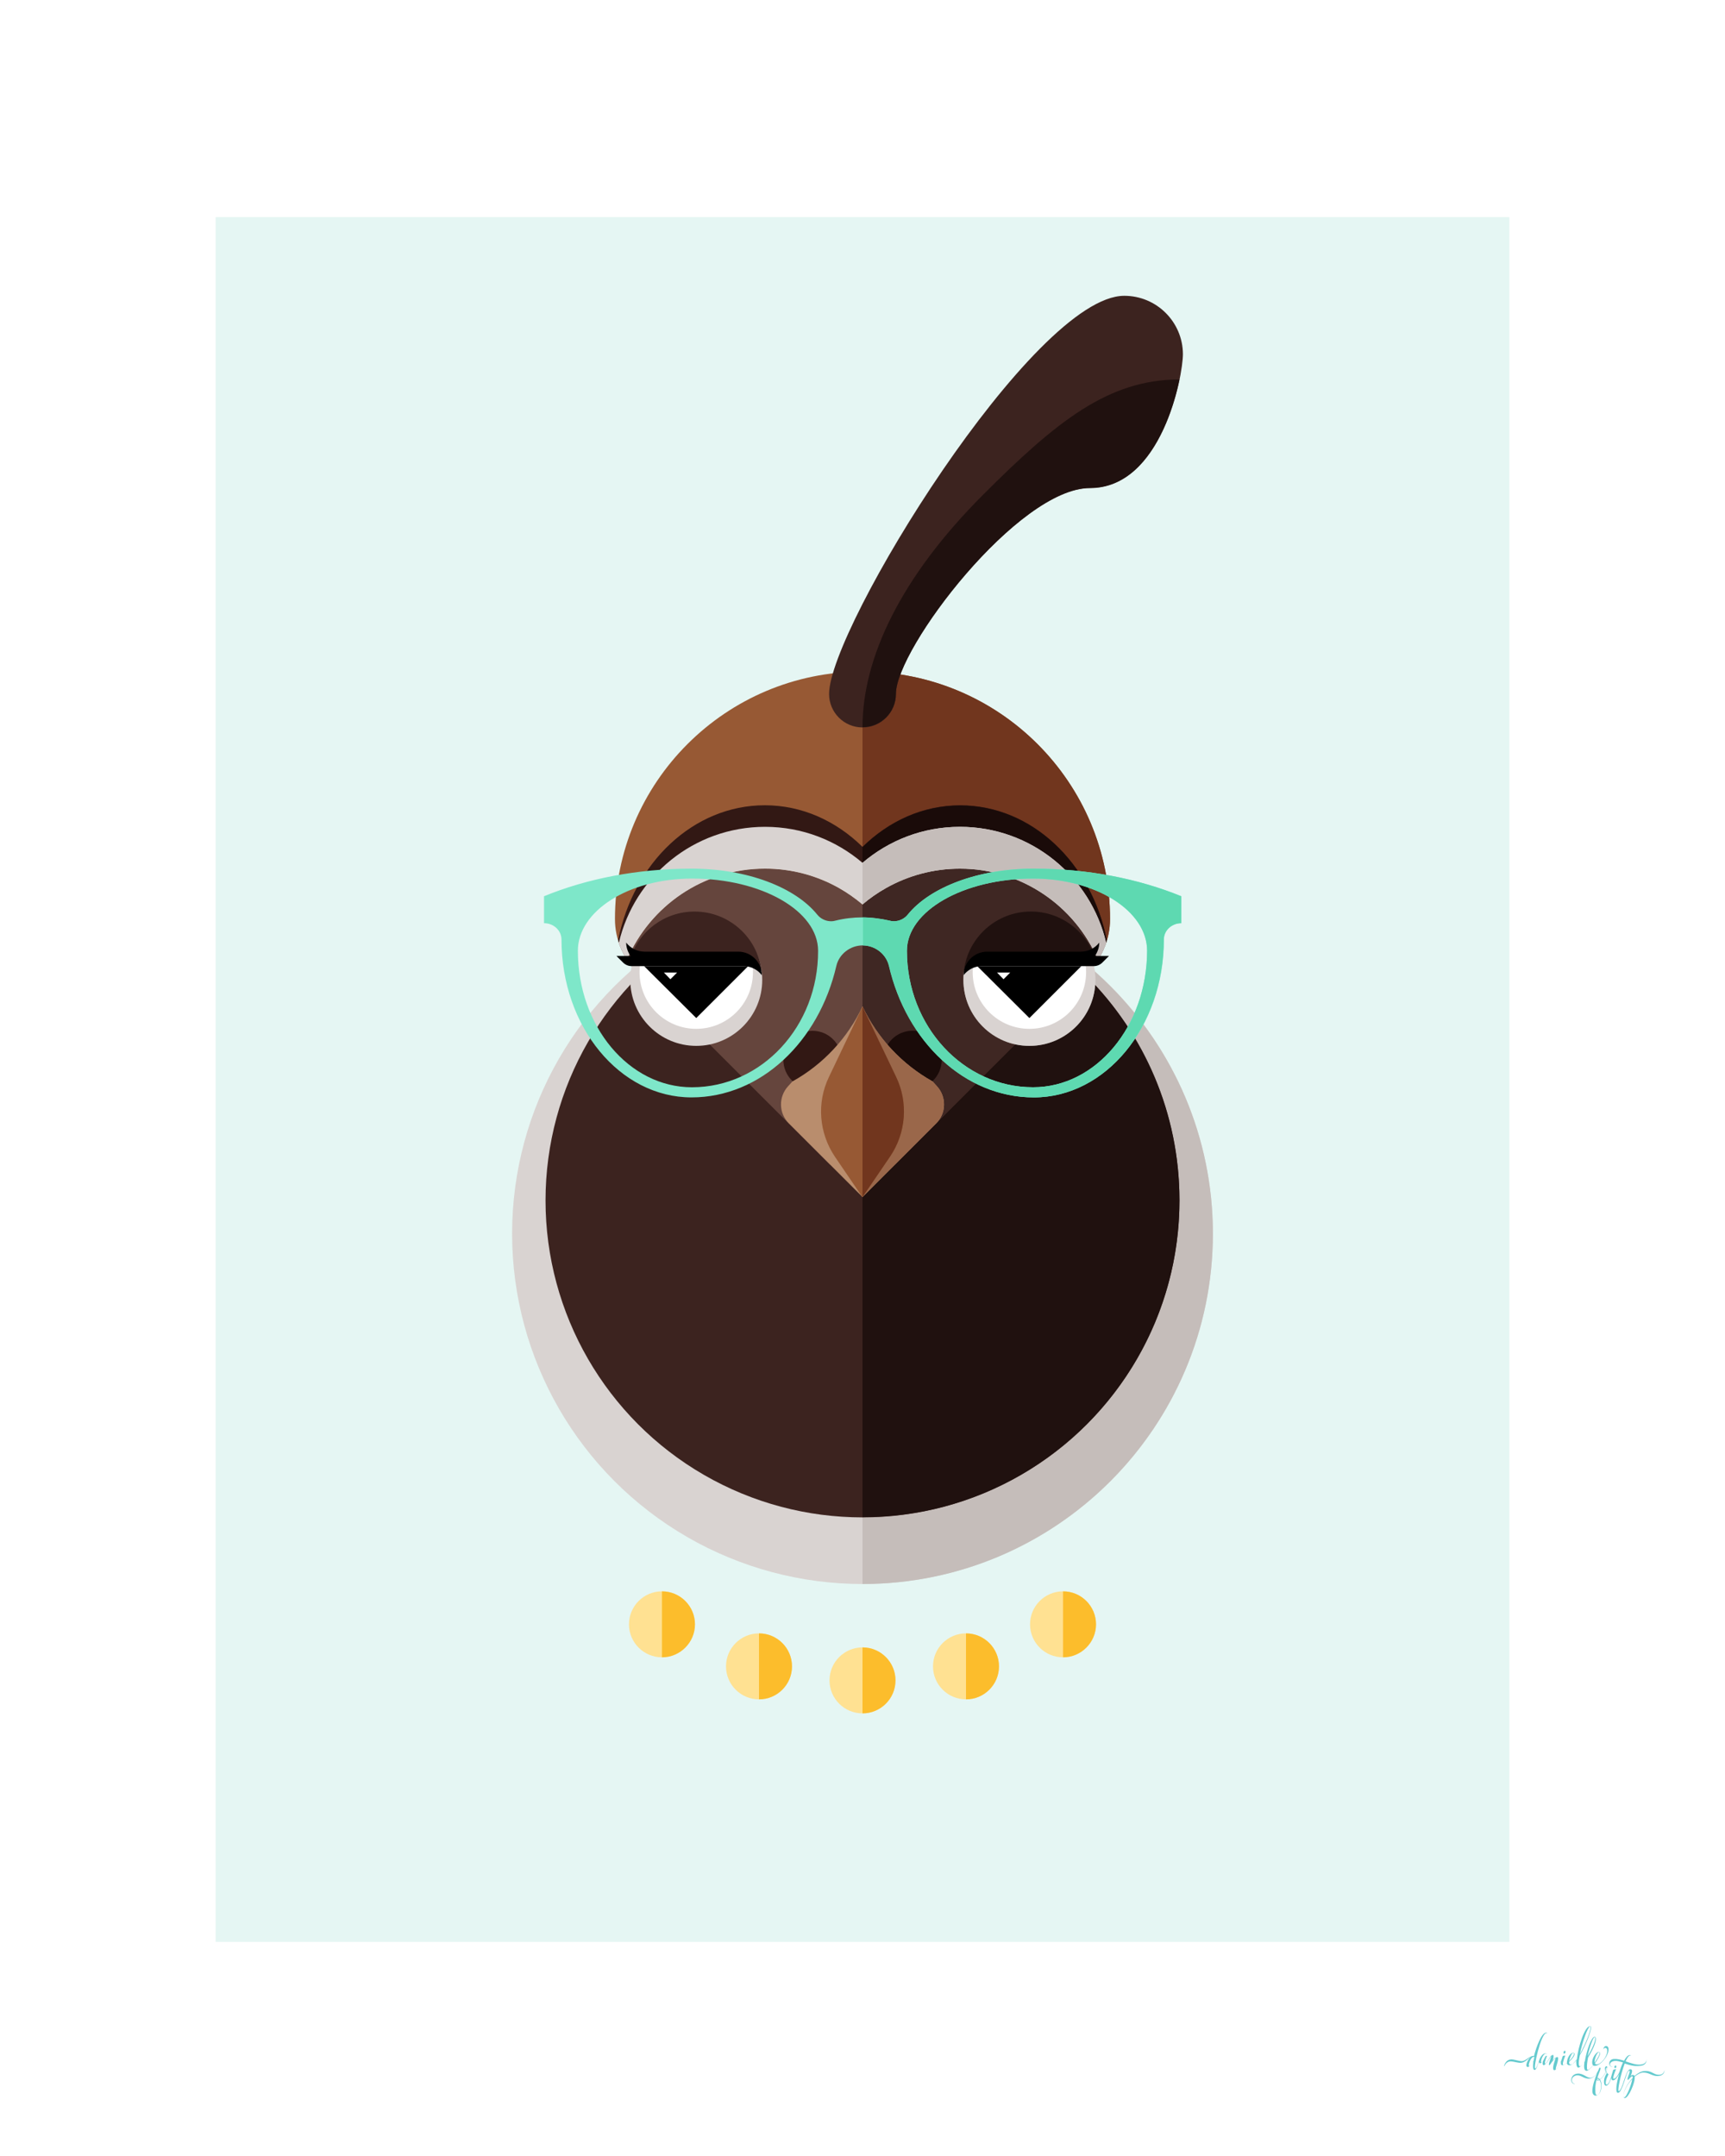 <?xml version="1.0" encoding="utf-8"?>
<!-- Generator: Adobe Illustrator 21.0.0, SVG Export Plug-In . SVG Version: 6.00 Build 0)  -->
<svg version="1.1" id="Layer_1" xmlns="http://www.w3.org/2000/svg" xmlns:xlink="http://www.w3.org/1999/xlink" x="0px" y="0px"
	 width="800px" height="1000px" viewBox="0 0 800 1000" style="enable-background:new 0 0 800 1000;" xml:space="preserve">
<style type="text/css">
	.st0{fill:#FFFFFF;}
	.st1{fill:#E5F6F3;}
	.st2{fill:#D9D3D1;}
	.st3{fill:#C5BDBA;}
	.st4{fill:#3C231F;}
	.st5{fill:#20110F;}
	.st6{fill:#975934;}
	.st7{fill:#71361E;}
	.st8{fill:#321814;}
	.st9{fill:#CFC8C5;}
	.st10{fill:#65453D;}
	.st11{fill:#3F2723;}
	.st12{fill:none;}
	.st13{fill:#1A0B09;}
	.st14{fill:#B98D6D;}
	.st15{fill:#9A674A;}
	.st16{fill:#FFE192;}
	.st17{fill:#FCBD2C;}
	.st18{opacity:0.6;fill:#D9D3D1;enable-background:new    ;}
	.st19{fill:#7EE7C9;}
	.st20{fill:#5ED9B1;}
	.st21{fill:#64CACE;}
</style>
<rect class="st0" width="800" height="1000"/>
<rect x="100" y="100.7" class="st1" width="600" height="800"/>
<g>
	<circle class="st2" cx="400" cy="572.2" r="162.5"/>
	<path class="st3" d="M400,409.7c89.7,0,162.5,72.8,162.5,162.5S489.7,734.7,400,734.7V409.7z"/>
	<circle class="st4" cx="400" cy="556.8" r="147"/>
	<path class="st5" d="M400,409.7c81.2,0,147,65.8,147,147s-65.8,147-147,147V409.7z"/>
	<path class="st6" d="M504.8,450.4c6.2-6.2,10-14.7,10-24.1c0-63.4-51.4-114.8-114.8-114.8s-114.8,51.4-114.8,114.8
		c0,9.4,3.8,17.9,10,24.1H504.8z"/>
	<path class="st7" d="M400,450.4h104.8c6.2-6.2,10-14.7,10-24.1c0-63.4-51.4-114.8-114.8-114.8V450.4z"/>
	<path class="st8" d="M445.3,375.9c-17.3,0-33.1,7-45.3,18.7c-12.2-11.6-28-18.7-45.3-18.7c-33.2,0-60.9,25.8-68,60.4
		c0.9,3,2.2,5.8,3.9,8.4c10.7-27.7,35.4-47.1,64.1-47.1c12.5,0,24.2,3.7,34.4,10.1c3.9,2.5,7.6,5.3,10.9,8.6c3.4-3.2,7-6.1,10.9-8.6
		c10.2-6.4,21.9-10.1,34.4-10.1c28.7,0,53.4,19.4,64.1,47.1c1.7-2.6,3-5.4,3.9-8.4C506.2,401.7,478.5,375.9,445.3,375.9z"/>
	<path class="st9" d="M445.2,383.5c-17.3,0-33,6.3-45.2,16.7c-12.2-10.4-27.9-16.7-45.2-16.7c-33,0-60.6,23-67.8,53.8
		c0.9,2.8,2.2,5.4,3.8,7.8c10.7-24.8,35.3-42.2,64-42.2c12.5,0,24.2,3.3,34.3,9c3.9,2.2,7.5,4.8,10.9,7.6c3.4-2.9,7-5.4,10.9-7.6
		c10.1-5.7,21.8-9,34.3-9c28.7,0,53.3,17.4,64,42.2c1.6-2.4,2.9-5,3.8-7.8C505.8,406.5,478.2,383.5,445.2,383.5z"/>
	<path class="st10" d="M445.2,402.9c-12.5,0-24.2,3.3-34.3,9c-3.9,2.2-7.5,4.8-10.9,7.6c-3.4-2.9-7-5.4-10.9-7.6
		c-10.1-5.7-21.8-9-34.3-9c-28.7,0-53.3,17.4-64,42.2c1.1,1.6,2.2,3.1,3.5,4.5l90.6,90.6c4.9,0.6,9.9,1,15,1s10.1-0.3,15-1l5.7-5.7
		l84.9-84.9c1.3-1.4,2.5-2.9,3.6-4.6C498.5,420.3,473.9,402.9,445.2,402.9z"/>
	<path class="st11" d="M400,541.2c5.1,0,10.1-0.3,15-1l5.7-5.7l84.9-84.9c1.3-1.4,2.5-2.9,3.6-4.6c-10.7-24.8-35.3-42.2-64-42.2
		c-12.5,0-24.2,3.3-34.3,9c-3.9,2.2-7.5,4.8-10.9,7.6L400,541.2z"/>
	<path class="st12" d="M385,540.2l15,15l15-15c-4.9,0.6-9.9,1-15,1S389.9,540.8,385,540.2z"/>
	<path class="st4" d="M521.4,137.2c-42.1,0-136.9,154.2-136.9,184.7c0,8.5,6.9,15.5,15.5,15.5s15.5-6.9,15.5-15.5
		c0-21.1,56.7-95.5,90-95.5c33.2,0,43.1-51.7,43.1-62.2C548.5,149.3,536.4,137.2,521.4,137.2z"/>
	<path class="st4" d="M400,541.2L400,541.2c5.1,0,10.1-0.3,15-1l5.7-5.7l-5.7,5.7C410.1,540.8,405.1,541.2,400,541.2z"/>
	<path class="st8" d="M445.3,373.5c-17.3,0-33.1,7.3-45.3,19.3c-12.2-12-28-19.3-45.3-19.3c-33.2,0-60.9,26.7-68,62.5
		c0.9,3.1,2.2,6,3.9,8.7c10.7-28.7,35.4-48.8,64.1-48.8c12.5,0,24.2,3.8,34.4,10.4c3.9,2.5,7.6,5.5,10.9,8.9c3.4-3.3,7-6.3,10.9-8.9
		c10.2-6.6,21.9-10.4,34.4-10.4c28.7,0,53.4,20.1,64.1,48.8c1.7-2.7,3-5.6,3.9-8.7C506.2,400.2,478.5,373.5,445.3,373.5z"/>
	<path class="st13" d="M400,415.3c3.4-3.3,7-6.3,10.9-8.9c10.2-6.6,21.9-10.4,34.4-10.4c28.7,0,53.4,20.1,64.1,48.8
		c1.7-2.7,3-5.6,3.9-8.7c-7.1-35.8-34.9-62.5-68-62.5c-17.3,0-33.1,7.3-45.3,19.3V415.3z"/>
	<path class="st2" d="M445.2,383.5c-17.3,0-33,6.3-45.2,16.7c-12.2-10.4-27.9-16.7-45.2-16.7c-33,0-60.6,23-67.8,53.8
		c0.9,2.8,2.2,5.4,3.8,7.8c10.7-24.8,35.3-42.2,64-42.2c12.5,0,24.2,3.3,34.3,9c3.9,2.2,7.5,4.8,10.9,7.6c3.4-2.9,7-5.4,10.9-7.6
		c10.1-5.7,21.8-9,34.3-9c28.7,0,53.3,17.4,64,42.2c1.6-2.4,2.9-5,3.8-7.8C505.8,406.5,478.2,383.5,445.2,383.5z"/>
	<path class="st3" d="M400,419.5c3.4-2.9,7-5.4,10.9-7.6c10.1-5.7,21.8-9,34.3-9c28.7,0,53.3,17.4,64,42.2c1.6-2.4,2.9-5,3.8-7.8
		c-7.2-30.8-34.8-53.8-67.8-53.8c-17.3,0-33,6.3-45.2,16.7V419.5z"/>
	<circle class="st8" cx="423.2" cy="491.6" r="13.5"/>
	<circle class="st13" cx="423.2" cy="491.6" r="13.5"/>
	<circle class="st8" cx="376.8" cy="491.6" r="13.5"/>
	<path class="st14" d="M400,555.2l34.2-34.2c4.7-4.7,4.8-12.3,0.3-17.2l-2-2.2c-14.1-7.9-25.6-20.1-32.5-34.8
		c-6.9,14.7-18.3,26.9-32.5,34.8l-2,2.2c-4.5,4.9-4.4,12.5,0.3,17.2L400,555.2z"/>
	<path class="st15" d="M400,555.2l34.2-34.2c4.7-4.7,4.8-12.3,0.3-17.2l-2-2.2c-14.1-7.9-25.6-20.1-32.5-34.8V555.2z"/>
	<path class="st6" d="M400,466.9l-15.6,32.7c-5.7,11.9-4.6,25.9,2.8,36.9l12.8,18.8l12.8-18.8c7.4-10.9,8.5-25,2.8-36.9L400,466.9z"
		/>
	<path class="st7" d="M400,555.2l12.8-18.8c7.4-10.9,8.5-25,2.8-36.9L400,466.9V555.2z"/>
	<path class="st5" d="M400,337.3c0-32.1,17.7-69.6,56-107.9c33.9-33.9,58-53.4,91-53.4c-3.9,18.8-15.6,50.3-41.5,50.3
		c-33.2,0-90,74.3-90,95.5C415.5,330.4,408.5,337.3,400,337.3z"/>
	<g>
		<circle class="st16" cx="493" cy="753.4" r="15.3"/>
		<path class="st17" d="M493,738.1c8.5,0,15.3,6.9,15.3,15.3s-6.9,15.3-15.3,15.3V738.1z"/>
	</g>
	<g>
		<circle class="st16" cx="448" cy="772.9" r="15.3"/>
		<path class="st17" d="M448,757.6c8.5,0,15.3,6.9,15.3,15.3c0,8.5-6.9,15.3-15.3,15.3V757.6z"/>
	</g>
	<g>
		<circle class="st16" cx="307" cy="753.4" r="15.3"/>
		<path class="st17" d="M307,738.1c8.5,0,15.3,6.9,15.3,15.3s-6.9,15.3-15.3,15.3V738.1z"/>
	</g>
	<g>
		<circle class="st16" cx="352" cy="772.9" r="15.3"/>
		<path class="st17" d="M352,757.6c8.5,0,15.3,6.9,15.3,15.3c0,8.5-6.9,15.3-15.3,15.3V757.6z"/>
	</g>
	<g>
		<circle class="st16" cx="400" cy="779.4" r="15.3"/>
		<path class="st17" d="M400,764.1c8.5,0,15.3,6.9,15.3,15.3c0,8.5-6.9,15.3-15.3,15.3V764.1z"/>
	</g>
	<g>
		<circle class="st2" cx="322.9" cy="454.5" r="30.6"/>
		<circle class="st0" cx="322.9" cy="450.9" r="26.3"/>
		<g>
			<polygon points="322.9,472.2 347,448.1 298.7,448.1 			"/>
			<polygon class="st0" points="310.9,454.2 314,451.1 307.9,451.1 			"/>
		</g>
		<path class="st4" d="M292.3,444.5c4-12.6,15.9-21.7,29.8-21.7c16,0,29.2,12,31.1,27.5l-6.3-5.7L292.3,444.5L292.3,444.5z"/>
		<g>
			<path d="M292.4,443.4c-1.2-1.8-2-3.9-2-6.2c2,2.6,5.1,4.2,8.6,4.2h43.4c6,0,10.9,4.9,10.9,10.9c-1.9-2.5-4.9-4.1-8.3-4.2h-52.1
				c-1.5,0-2.9-0.6-4-1.7l-3-3L292.4,443.4L292.4,443.4z"/>
		</g>
	</g>
	<circle class="st2" cx="477.4" cy="454.5" r="30.6"/>
	<circle class="st18" cx="477.4" cy="454.5" r="30.6"/>
	<circle class="st0" cx="477.4" cy="450.9" r="26.3"/>
	<g>
		<polygon points="477.4,472.2 501.5,448.1 453.2,448.1 		"/>
		<polygon class="st0" points="465.4,454.2 468.5,451.1 462.4,451.1 		"/>
	</g>
	<path class="st4" d="M507.9,444.5c-4-12.6-15.9-21.7-29.8-21.7c-16,0-29.2,12-31.1,27.5l6.3-5.7L507.9,444.5L507.9,444.5z"/>
	<path class="st5" d="M507.9,444.5c-4-12.6-15.9-21.7-29.8-21.7c-16,0-29.2,12-31.1,27.5l6.3-5.7L507.9,444.5L507.9,444.5z"/>
	<path d="M507.8,443.4c1.2-1.8,2-3.9,2-6.2c-2,2.6-5.1,4.2-8.6,4.2h-43.4c-6,0-10.9,4.9-10.9,10.9c1.9-2.5,4.9-4.1,8.3-4.2h52.1
		c1.5,0,2.9-0.6,4-1.7l3-3L507.8,443.4L507.8,443.4z"/>
	<g>
		<path class="st19" d="M479.3,402.9c-25.8,0-48.1,8.7-58.3,21.3c-1.5,1.9-3.9,3.1-6.5,3.1c-0.7,0-1.4-0.1-2-0.3
			c-4-0.9-8.2-1.5-12.5-1.5s-8.5,0.5-12.5,1.5c-0.7,0.2-1.3,0.3-2,0.3c-2.6,0-5-1.2-6.5-3.1c-10.2-12.6-32.4-21.3-58.3-21.3
			c-25.2,0-48.7,4.7-68.4,12.8v12.5c4.5,0,8.1,3.4,8.1,7.6c0,40.4,27,73.2,60.3,73.2c32.1,0,59.1-25.9,67.2-61.1
			c1.3-5.4,6.4-9.4,12.2-9.4s10.8,4,12.2,9.4c8.1,35.2,35.1,61.1,67.2,61.1c33.3,0,60.3-32.8,60.3-73.2c0-4.2,3.6-7.6,8.1-7.6v-12.5
			C528,407.6,504.6,402.9,479.3,402.9z M320.9,504.3c-29.2,0-52.9-28.3-52.9-63.3c0-18.5,23.7-33.5,52.9-33.5
			c32.3,0,58.5,15,58.5,33.5C379.5,476,353.3,504.3,320.9,504.3z M479.1,504.3c-32.3,0-58.5-28.3-58.5-63.3
			c0-18.5,26.2-33.5,58.5-33.5c29.2,0,52.9,15,52.9,33.5C531.9,476,508.3,504.3,479.1,504.3z"/>
		<path class="st20" d="M479.3,402.9c-25.8,0-48.1,8.7-58.3,21.3c-1.5,1.9-3.9,3.1-6.5,3.1c-0.7,0-1.4-0.1-2-0.3
			c-4-0.9-8.1-1.4-12.3-1.5v13c5.7,0.1,10.7,4,12,9.4c8.1,35.2,35.1,61.1,67.2,61.1c33.3,0,60.3-32.8,60.3-73.2
			c0-4.2,3.6-7.6,8.1-7.6v-12.5C528,407.6,504.6,402.9,479.3,402.9z M479.1,504.3c-32.3,0-58.5-28.3-58.5-63.3
			c0-18.5,26.2-33.5,58.5-33.5c29.2,0,52.9,15,52.9,33.5C531.9,476,508.3,504.3,479.1,504.3z"/>
	</g>
</g>
<g id="logo_1_">
	<path class="st21" d="M725.5,952.5c0.6-0.1,0.8-1.4,0.1-1.3C725.1,951.3,724.8,952.6,725.5,952.5z"/>
	<path class="st21" d="M771.9,960L771.9,960c0,0.7-0.5,2.2-2.1,2.3c-3,0.3-3.4-2-7.3-1.7c-1.4,0.1-3,1-4.5,2.3
		c-0.1-0.4-0.4-0.5-0.8-0.5c-0.5,0-1,0.5-1,0.5s1.7-3.3-0.2-3.1c-2.2,0.2-3.5,9.9-5.3,10.1c-0.7,0.1,0.9-7.9,2.8-12.8
		c2,0.7,4.3,1.4,7,1.1c3.8-0.3,3-3.3,3-3.3l0,0c0,0,0.6,2.4-2.7,2.7c-2.2,0.2-4.5-0.7-6.9-1.5c0.7-1.6,1.4-2.6,2-2.7
		c0.3,0,0.3,0.2,0.3,0.2l0.1-0.1c0,0-0.1-0.4-0.6-0.3c-0.8,0.1-1.7,1.1-2.5,2.6c-1.6-0.5-3.2-0.9-4.8-0.8c-2.7,0.2-2.6,3.7-0.7,3.6
		l0-0.1c-1.4,0.1-1.7-2.3,1.2-2.6c1.2-0.1,2.4,0.3,3.8,0.7c-0.6,1.2-1.1,2.7-1.6,4.2l-0.1,0.3c-0.4,1-1.5,3-2.6,3.1
		c-0.1,0-0.2-0.1-0.2-0.3c-0.1-0.9,0.9-3.3,1.2-4c0-0.1,0-0.2-0.1-0.2l-1.1,0.3c0,0-0.5,1.4-0.8,2.6c-0.1,0.5-1.1,4.2-2.3,4.3
		c-0.2,0-0.4-0.2-0.4-0.7c-0.1-1.6,1.3-4.1,1.3-4.1s-0.8-0.4-1.1-1.5c0.3-0.8,0.5-1.4,0.5-1.7c0-0.4-0.2-0.6-0.4-0.5
		c-0.5,0-0.8,0.7-0.7,1.2c0,0.5,0.2,0.9,0.4,1.3c-0.6,1.4-1.7,3-2.8,3.5c-0.3-0.4-0.7-0.7-1-0.6c0,0-0.1,0-0.1,0
		c0.9-3.1,2.2-4.9,1-4.8c0,0-0.3,0.6-0.7,1.6c-0.2,0.3-1.4,2.9-3.3,3.1c-2,0.2-3.5-2.2-6.3-1.9c-2.1,0.2-2.9,1.9-2.8,3.1
		c0.1,1.7,1.6,1.7,1.6,1.7l0-0.1c0,0-1.2-0.1-1.3-1.5c-0.1-1.5,1.2-2.3,2.3-2.4c2.1-0.2,3.2,1.7,5.9,1.5c1.7-0.2,2.9-1.7,3.5-2.7
		c-1,2.6-2.4,6.6-2.2,8.8c0.1,1.1,0.7,1.9,1.7,1.8c1.9-0.2,2.7-3.1,2.5-5.5c-0.1-0.8-0.4-1.5-0.7-2c1.1-0.6,2.2-2.2,2.8-3.5
		c0.2,0.4,0.4,0.6,0.4,0.6s-1.5,2-1.3,4.3c0.1,0.9,0.3,1.5,1,1.5c1.1-0.1,1.9-2.2,2.4-3.7c0,0.1,0,0.2,0,0.3c0.1,0.8,0.5,1,0.9,0.9
		c0.9-0.1,2-1.6,2.7-2.9c-1.3,4.4-1.9,8.8-0.5,8.7c2.2-0.2,3.7-10.2,5.2-10.3c0.9-0.1-1.5,4.3-0.6,4.3c0.3,0,1.4-1.7,1.9-1.7
		c0.2,0,0.3,0.3,0.3,0.8c-2.4,2.5-4.3,5.9-4.3,8.4c0,0.8,0.4,0.9,0.7,0.9c1.6,0,4.9-7.3,4.5-9.9c1.3-1.1,2.6-1.8,3.8-1.9
		c2.8-0.2,4.4,1.8,7,1.6C772.3,962.7,771.9,960,771.9,960z M740.8,964.2c0.3,0,0.6,0.1,0.9,0.4c-0.2,0.1-0.3,0.1-0.5,0.1
		C740.5,964.8,740.5,964.3,740.8,964.2z M742.5,966.7c0.2,1.8-0.5,5-1.9,5.1c-0.3,0-0.6-0.3-0.7-1.2c-0.2-2.2,0.1-4.2,0.5-5.9
		c0.1,0.2,0.3,0.3,0.7,0.3c0.2,0,0.4-0.1,0.7-0.2C742.1,965.2,742.4,966,742.5,966.7z M744.7,960c-0.1-0.8,0.5-1.3,0.5-0.9
		c0,0.3-0.1,0.8-0.4,1.5C744.7,960.4,744.7,960.2,744.7,960z M753.3,972.8c-0.2,0-0.4-0.2-0.4-0.5c0-2.3,1.8-5.6,4.1-8
		C756.6,966.9,754.3,972.8,753.3,972.8z"/>
	<path class="st21" d="M749.1,959.2c0.6,0,0.7-1.2,0.1-1.2C748.7,958.1,748.4,959.3,749.1,959.2z"/>
	<path class="st21" d="M731.1,955.3c-0.1,0.8-0.1,1.6,0,2.2c0.1,0.9,0.4,1.5,0.9,1.5c0.7-0.1,1.7-1.1,2.8-2.6
		c-0.1,1-0.2,1.9-0.1,2.6c0.1,1.2,0.7,1.5,1.1,1.5c0.7-0.1,1.9-1.1,3-2.5c0.2,0.1,0.4,0.2,0.8,0.2c2.5,0,6.4-4.5,6.4-7.7
		c0-2.1-2.4-2-2.4,0.2l0,0c0-0.9,1.8-1.5,1.8,0.5c0,2.7-2.9,6.3-4.9,6.3c-0.3,0-0.7-0.1-0.8-0.5c1.3-1.8,2.4-3.8,2.4-4.6
		c0-0.5-0.3-0.7-0.6-0.7c-1.2,0-3.1,2.7-3.1,4.8c0,0.6,0.1,1.1,0.4,1.4c-1,1.2-1.9,2.1-2.4,2.1c-0.2,0-0.4-0.1-0.4-0.7
		c-0.1-1.2,0.1-3.1,0.5-5c2-3.2,3.8-7.1,3.6-8.7c-0.1-0.7-0.3-0.9-0.6-0.9c-1.5,0.1-3.8,6.7-4.5,11.4c-1,1.4-1.8,2.3-2.3,2.3
		c-0.2,0-0.4-0.3-0.5-0.9c-0.1-1,0.1-2.5,0.5-4.3c2.8-4.6,5.2-11,5.2-12.8c0-0.4-0.1-0.6-0.5-0.6c-2.5,0-5.5,9.6-6.1,15.4
		c-1,1.5-2,2.4-2.8,2.4c-0.2,0-0.7-0.1-0.8-0.8c0-0.1,0-0.3,0.1-0.6c1.3-1.2,2.5-2.6,2.4-3.5c0-0.4-0.3-0.6-0.7-0.6
		c-1.5,0.2-2.9,2.9-2.8,4.8c-0.6,0.4-1.2,0.7-1.6,0.8c-0.2,0-0.3,0-0.3-0.3c-0.1-0.9,0.8-3.1,1.1-3.8c0-0.1,0-0.2-0.1-0.2l-1,0.2
		c0,0-0.3,0.7-0.5,1.5l0,0c-0.4,1.4-2.2,4.7-2.7,4.7c-0.1,0-0.1,0-0.1-0.2c-0.1-0.7,2.1-5.7,0.6-5.5c-0.8,0.1-2.1,2.1-2.1,2.1
		s1-3.2,0.1-3.1c-0.8,0.1-2.7,4.1-3.3,4.1c-0.1,0-0.2-0.1-0.3-0.3c-0.1-0.7,0.6-2.5,0.9-3.2c0-0.1-0.1-0.2-0.2-0.2l-0.4,0.2
		c0,0-0.3,0.5-0.6,1.1c-0.3,0.7-0.9,1.8-1.3,1.8c-0.1,0-0.2-0.1-0.2-0.3c-0.1-1.1,1.1-3.7,2.1-3.8c0.4,0,0.6,0.3,0.6,0.3l0-0.1
		c0,0-0.3-0.4-0.9-0.3c-1.1,0.1-2.4,2-2.7,3.3c-0.7,2-1.3,3.7-1.8,3.7c-1,0,2.6-16.1,5.1-16.4c0.3,0,0.3,0.2,0.3,0.2l0.1-0.1
		c0,0-0.1-0.4-0.6-0.3c-1.9,0.2-4.3,6.1-5.5,10.9c0,0-0.1,0-0.1-0.1c0,0,0,0,0,0c0,0,0,0,0,0c0,0,0,0,0,0c0,0-0.1,0-0.1,0
		c0,0,0,0,0,0c-0.1,0-0.2,0-0.2,0c0,0,0,0,0,0c-1.8,0-3.3,2.4-5.4,2.4c-1,0-3.4-0.8-4.6-0.8c-2.9,0-3.5,3.2-3.5,3.2h0.1
		c0.3-0.4,0.9-2.3,3.1-2.3c0.9,0,3.4,0.7,4.3,0.7c2.7,0,4.2-2.8,5.6-3.2c-1.4,0.5-2.8,3.2-2.7,4.4c0,0.4,0.2,0.7,0.6,0.7
		c1.1-0.1,2.2-1.8,2.7-2.9c-0.4,2.5-0.3,4.3,0.5,4.3c0.7,0,1.4-2.1,2-3.9c0,0,0,0.1,0,0.1c0,0.4,0.2,0.7,0.5,0.7
		c0.7-0.1,1.2-0.7,1.5-1.3c-0.2,0.5-0.3,1-0.3,1.4c0,0.4,0.2,0.8,0.6,0.8c0.9-0.1,3.2-4.6,3.5-4.6c0.3,0-1.8,4.7-1,4.6
		c0.5,0,2.3-3.5,2.9-3.5c0.3,0-1.3,3.4-1.1,5.1c0,0.5,0.3,0.7,0.6,0.7c1.1-0.1,2.5-2.9,3.1-4.4c-0.1,0.5-0.1,0.9-0.1,1.3
		c0,0.5,0.3,0.9,0.8,0.8c0.4,0,1.2-0.5,2-1.1c0,0,0,0.1,0,0.1c0.1,0.9,0.7,1,1.1,1C728.7,958.1,729.9,957,731.1,955.3z M739.5,956.4
		c0-1.6,1.2-4.6,2.1-4.6c0.2,0,0.3,0.2,0.3,0.4c0,0.8-1.1,2.7-2.3,4.4C739.5,956.6,739.5,956.5,739.5,956.4z M739.5,944.9
		c0.2,0,0.3,0.3,0.3,0.6c0.1,1.4-1.6,5.2-3.5,8.2C737.2,949.5,738.8,945,739.5,944.9z M737.4,939.9c0.2,0,0.3,0.1,0.3,0.5
		c0,1.6-2.4,7.8-5,12.3C733.8,947.2,736.4,940,737.4,939.9z M709.2,958.3c-0.1,0-0.2-0.1-0.2-0.3c-0.1-1.2,1.2-3.9,2.2-4
		c0.1,0,0.3,0,0.4,0.1c0,0,0,0,0,0c-0.1,0.6-0.3,1.1-0.3,1.7C710.8,956.7,709.7,958.3,709.2,958.3z M729.6,952.2
		c0.1,0,0.3,0.1,0.3,0.4c0.1,0.8-1,2.2-2.2,3.3C728,954.6,728.8,952.3,729.6,952.2z"/>
</g>
</svg>
